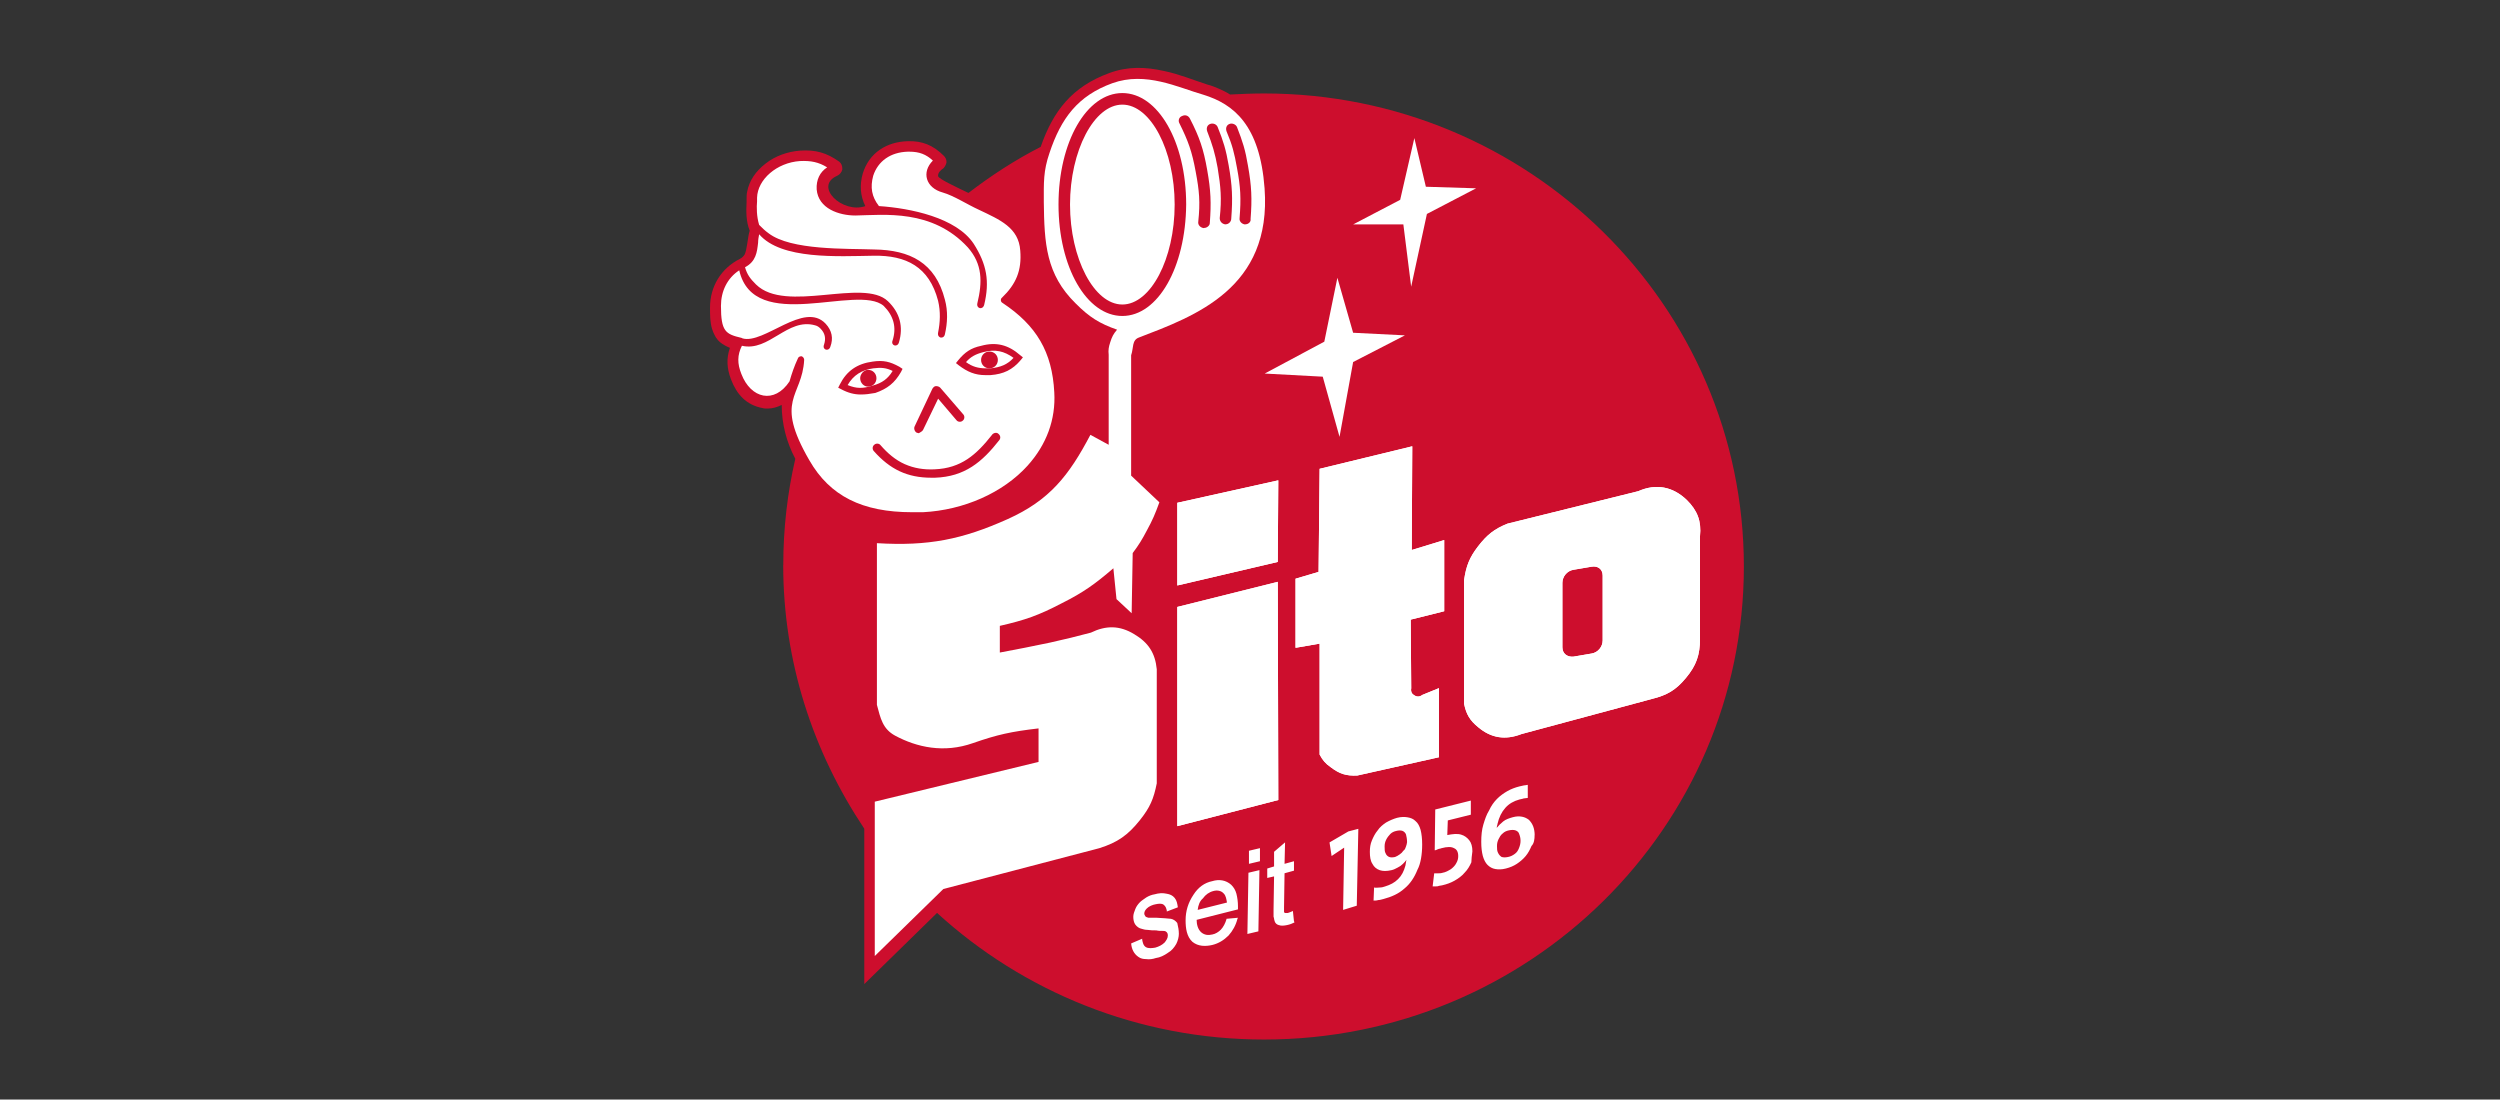 <?xml version="1.0" encoding="UTF-8"?>
<svg xmlns="http://www.w3.org/2000/svg" viewBox="0 0 432 190">
  <rect x="0" y="0" width="432" height="190" fill="#333333" stroke="none"/>
  <defs>
    <style>
      .cls-1, .cls-2 {
        fill: #cd0e2d;
      }

      .cls-2 {
        fill-rule: evenodd;
      }

      .cls-3 {
        fill: #fff;
      }

      .cls-4 {
        fill: none;
      }
    </style>
  </defs>
  <g id="Logos">
    <g id="Logos-2" data-name="Logos">
      <g>
        <path class="cls-1" d="M135.35,97.64c0-6.33.72-12.48,2.08-18.36-1.54-2.89-2.35-6.06-2.35-9.31-.72.36-1.54.63-2.44.63-.27,0-.63,0-.9-.09h0c-2.8-.54-4.43-2.35-5.43-4.97-.72-1.9-.81-3.62-.18-5.43-.63-.27-1.18-.54-1.72-.99-.72-.63-1.09-1.45-1.36-2.26-.36-1.18-.36-2.44-.36-3.71,0-3.62,1.9-6.78,5.15-8.41.36-.18.54-.36.81-.72.45-.81.54-3.07.9-4.16-.63-1.54-.63-3.26-.54-4.97v-.54c0-.36,0-.81.09-1.18.36-1.99,1.54-3.62,3.16-4.88,1.72-1.36,3.8-2.08,5.97-2.26,2.71-.18,4.61.36,6.78,1.9h0c.36.27.54.72.54,1.18v.18c-.09.45-.45.9-.9,1.09-4.07,1.81.9,6.6,4.88,5.24-.9-1.81-.99-3.71-.45-5.61,1.09-3.62,4.16-5.52,7.78-5.61,2.53-.09,4.43.72,6.24,2.53.27.27.45.63.45.99v.18c-.09.36-.27.72-.54.99h0c-.45.27-.99.81-.9,1.36.09.45,2.98,1.81,5.24,2.89,3.89-2.98,8.05-5.7,12.48-7.96,2.17-6.24,5.43-10.4,11.84-12.75,3.16-1.18,6.24-1.09,9.49-.36,2.62.54,4.97,1.54,7.5,2.35.72.18,1.36.45,1.99.72s1.36.63,1.9.99c1.9-.09,3.89-.18,5.88-.18,45.75,0,82.91,36.62,82.91,81.74s-37.07,81.74-82.91,81.74c-21.79,0-41.68-8.32-56.51-21.88l-12.57,12.3v-26.85c-8.86-13.29-14.01-28.84-14.01-45.57"/>
        <polygon class="cls-3" points="203.44 86.88 203.44 101.17 220.8 97.1 220.89 83 203.44 86.88"/>
        <polygon class="cls-3" points="203.44 86.88 203.44 101.17 220.8 97.1 220.89 83 203.44 86.88"/>
        <polygon class="cls-3" points="203.44 104.88 203.44 142.76 220.89 138.24 220.8 100.54 203.44 104.88"/>
        <polygon class="cls-3" points="203.44 104.88 203.44 142.76 220.89 138.24 220.8 100.54 203.44 104.88"/>
        <path class="cls-3" d="M244.03,77.12l-16,3.89-.18,17.81-3.98,1.18v11.94l4.16-.72v19.17c.54.99.99,1.54,1.9,2.17,1.54,1.18,2.71,1.54,4.61,1.45l14.11-3.16v-11.94l-2.89,1.18c-.45.36-.99.36-1.45,0-.45-.27-.54-.72-.45-1.18l-.09-11.84,5.79-1.45v-12.3l-5.61,1.72.09-17.9"/>
        <path class="cls-3" d="M244.03,77.12l-16,3.89-.18,17.81-3.98,1.18v11.94l4.16-.72v19.17c.54.99.99,1.54,1.9,2.17,1.54,1.18,2.71,1.54,4.61,1.45l14.11-3.16v-11.94l-2.89,1.18c-.45.36-.99.36-1.45,0-.45-.27-.54-.72-.45-1.18l-.09-11.84,5.79-1.45v-12.3l-5.61,1.72.09-17.9"/>
        <path class="cls-3" d="M271.88,98.46c-1.09.18-1.9,1.18-1.9,2.26v11.12c0,1.09.81,1.72,1.9,1.63l3.16-.54c1.09-.18,1.9-1.18,1.9-2.26v-11.21c0-1.09-.81-1.72-1.9-1.54l-3.16.54M252.99,121.6v-21.34c.36-2.44.9-3.89,2.44-5.88,1.54-1.99,2.8-2.98,5.06-3.89l22.6-5.61c3.07-1.36,5.97-.81,8.41,1.54,1.81,1.81,2.53,3.62,2.26,6.24v17.72c0,2.8-.63,4.61-2.44,6.78-1.72,2.08-3.26,2.98-5.88,3.62l-22.51,6.06c-2.8,1.09-5.24.72-7.5-1.18-1.45-1.18-2.08-2.26-2.44-4.07"/>
        <path class="cls-3" d="M271.88,98.46c-1.09.18-1.9,1.18-1.9,2.26v11.12c0,1.09.81,1.72,1.9,1.63l3.16-.54c1.09-.18,1.9-1.18,1.9-2.26v-11.21c0-1.09-.81-1.72-1.9-1.54l-3.16.54M252.99,121.6v-21.34c.36-2.44.9-3.89,2.44-5.88,1.54-1.99,2.8-2.98,5.06-3.89l22.6-5.61c3.07-1.36,5.97-.81,8.41,1.54,1.81,1.81,2.53,3.62,2.26,6.24v17.72c0,2.8-.63,4.61-2.44,6.78-1.72,2.08-3.26,2.98-5.88,3.62l-22.51,6.06c-2.8,1.09-5.24.72-7.5-1.18-1.45-1.18-2.08-2.26-2.44-4.07"/>
        <polygon class="cls-3" points="231.47 75.49 233.82 62.56 242.77 57.95 233.82 57.5 231.1 48 228.84 59.04 218.54 64.55 228.57 65.09 231.47 75.49"/>
        <polygon class="cls-3" points="243.85 49.54 246.57 36.97 255.07 32.54 246.39 32.27 244.4 23.86 241.95 34.53 233.82 38.78 242.5 38.78 243.85 49.54"/>
        <path class="cls-3" d="M151.17,165.19l11.84-11.57,26.94-7.05c3.16-.99,4.97-2.26,7.05-4.88,1.72-2.17,2.35-3.62,2.89-6.33v-19.71c-.27-2.8-1.45-4.61-3.89-6.06-2.53-1.54-4.88-1.54-7.5-.27-2.71.72-4.25,1.09-7.05,1.72-3.44.72-5.33,1.09-8.68,1.72v-4.61c4.34-.99,6.69-1.81,10.67-3.89,3.8-1.9,5.79-3.35,8.95-6.06l.54,5.33,2.62,2.44.18-10.4c1.09-1.45,1.63-2.35,2.44-3.89.99-1.81,1.45-2.89,2.17-4.88l-4.88-4.61v-20.8c.45-1.27.09-2.62,1.36-3.07,9.67-3.71,22.97-8.5,21.7-25.77-.81-10.94-5.33-14.56-10.58-16.18-4.43-1.27-9.95-4.07-15.73-1.99-5.97,2.17-8.86,6.06-10.85,12.03-1.09,3.16-.99,5.15-.99,8.5.09,7.14.36,12.48,5.52,17.54,2.35,2.35,4.07,3.44,7.14,4.52-.63.72-.9,1.27-1.18,2.17-.27.81-.36,1.36-.27,2.17v15.55l-3.16-1.72c-3.71,7.05-7.05,11.3-14.29,14.56-7.87,3.53-13.74,4.7-22.6,4.16v27.94c.63,2.35.99,4.16,3.16,5.33,3.71,1.99,8.41,3.07,13.47,1.27,4.16-1.45,6.6-1.99,11.3-2.53v5.79l-28.3,6.87v26.67"/>
        <path class="cls-1" d="M193.94,54.6c-6.15,0-11.03-8.41-11.03-19.26s4.88-19.26,11.03-19.26,11.03,8.41,11.03,19.26c-.09,10.85-4.88,19.26-11.03,19.26M193.94,18.08c-4.88,0-9.04,7.96-9.04,17.27s4.16,17.27,9.04,17.27,9.04-7.87,9.04-17.27-4.16-17.27-9.04-17.27"/>
        <path class="cls-1" d="M208.05,39.41h-.09c-.54-.09-.99-.54-.9-1.09.36-3.44.18-5.33-.45-8.68-.63-3.44-1.27-5.24-2.8-8.32-.27-.45-.09-1.09.45-1.27.54-.27,1.09-.09,1.36.45,1.63,3.16,2.35,5.24,2.98,8.86.63,3.53.72,5.7.45,9.22,0,.36-.45.81-.99.81"/>
        <path class="cls-1" d="M211.76,38.78h0c-.63-.09-.99-.54-.99-1.09.36-3.44.18-5.33-.36-8.68-.45-2.53-.9-3.98-1.81-6.33-.18-.54,0-1.09.54-1.27s1.09.09,1.27.54c.99,2.44,1.45,3.98,1.9,6.6.63,3.53.72,5.7.45,9.22,0,.54-.45.99-.99.99"/>
        <path class="cls-1" d="M215.19,38.78h-.09c-.54-.09-.99-.54-.9-1.09.27-3.44.18-5.33-.45-8.68-.45-2.53-.81-3.98-1.81-6.33-.18-.54,0-1.09.54-1.27.45-.18,1.09.09,1.27.54.99,2.53,1.45,3.98,1.9,6.69.63,3.53.72,5.7.45,9.22.09.45-.36.9-.9.9"/>
        <path class="cls-3" d="M139.87,79.56c3.53,6.15,9.13,8.95,17.72,8.95h1.9c7.05-.36,13.83-3.35,18.08-8.05,3.26-3.62,4.88-7.96,4.61-12.66-.36-6.96-3.07-11.57-8.95-15.46-.36-.18-.36-.72-.09-.9,2.44-2.35,3.44-4.7,3.16-8.14-.27-3.98-3.53-5.33-7.14-7.05-1.99-.9-4.34-2.44-6.24-2.98-2.98-.81-3.71-3.53-1.72-5.52-1.18-1.09-2.35-1.54-4.07-1.54h-.27c-2.98.09-5.15,1.63-5.97,4.16-.54,1.99-.27,3.62.99,5.24,5.43.36,13.38,1.99,16.37,6.51,2.26,3.53,2.8,6.51,1.81,10.58-.27.9-1.36.63-1.18-.27.9-3.71.9-6.78-1.63-9.67-6.15-6.69-14.47-5.61-19.44-5.52-2.8,0-6.42-1.18-6.69-4.52-.09-1.63.54-2.98,1.81-3.8-1.45-.9-2.8-1.18-4.7-1.09-3.98.27-7.32,3.16-7.41,6.33v.63c-.09.99-.09,2.62.36,4.07.54.54.99.99,1.63,1.45,3.89,2.98,13.47,2.62,18.26,2.8,6.15.09,10.58,2.26,12.21,8.68.54,1.99.45,3.98,0,5.97-.18.9-1.36.72-1.18-.27.36-1.81.45-3.62,0-5.52-1.54-5.88-5.52-7.87-11.12-7.78-6.15.09-16,.72-19.8-3.71-.09.45-.18.99-.18,1.45-.18,1.63-.36,3.26-2.26,4.25.36,1.27.9,1.99,1.9,2.98h0c5.15,5.06,18.54-1.18,22.79,2.89,2.08,1.99,2.71,4.43,1.9,7.14-.27.9-1.45.54-1.09-.36.72-2.26.18-4.25-1.54-5.97-4.52-3.89-22.42,4.97-24.96-6.15-2.08,1.36-3.16,3.62-3.16,6.15,0,4.43.81,4.88,3.53,5.52.09,0,.18.09.18.09,3.71,1.09,10.67-6.51,14.38-2.53,1.09,1.18,1.36,2.53.81,3.98-.27.9-1.45.54-1.09-.36.36-1.09.18-1.99-.63-2.8-.27-.27-.54-.45-.9-.54-4.79-1.36-7.96,4.61-12.66,3.53-.81,1.63-.81,3.07-.09,4.88,1.63,4.25,5.7,5.24,8.32,1.27.36-1.27.81-2.62,1.45-3.98.09-.27.36-.36.63-.36.27.09.45.36.45.63-.36,6.51-5.24,6.78.9,17.36"/>
        <path class="cls-2" d="M171.43,75.13c-2.71,3.44-5.33,5.79-9.95,5.97-1.81.09-3.53-.18-5.15-.9s-2.98-1.9-4.16-3.26c-.27-.36-.81-.36-1.09-.09h0c-.36.27-.36.81-.09,1.09,2.8,3.16,5.79,4.61,9.95,4.61h.63c5.15-.18,8.14-2.71,11.12-6.51.27-.36.18-.81-.18-1.09h0c-.27-.27-.81-.18-1.09.18"/>
        <path class="cls-2" d="M159.49,74.32l2.62-5.43,3.16,3.71h0c.27.36.81.36,1.09.09h0c.36-.27.36-.81.09-1.09l-3.98-4.61c-.18-.18-.45-.27-.72-.27h0c-.27,0-.45.18-.63.45l-3.07,6.51c-.18.36,0,.9.36,1.09.09,0,.27.09.36.09.27-.18.54-.27.72-.54"/>
        <path class="cls-1" d="M170.25,64.82c-1.72,0-3.07-.54-4.61-1.72l-.45-.36.36-.45c1.18-1.45,2.26-2.17,3.98-2.53,2.62-.72,4.7-.18,6.78,1.63l.45.36-.36.45c-1.45,1.72-2.98,2.44-5.24,2.62h-.9M166.91,62.56c1.09.81,2.17,1.09,3.44,1.09h.81c1.72-.18,2.89-.63,3.98-1.81-1.63-1.18-3.16-1.54-5.24-.99-1.36.36-2.17.81-2.98,1.72"/>
        <path class="cls-1" d="M169.53,62.2c0-.81.63-1.45,1.45-1.45s1.45.63,1.45,1.45-.63,1.45-1.45,1.45-1.45-.63-1.45-1.45"/>
        <path class="cls-1" d="M148.73,68.17c-1.09,0-2.17-.27-3.35-.9l-.54-.27.27-.54c1.18-2.35,2.98-3.62,5.7-3.98,1.81-.27,2.98,0,4.61.9l.54.36-.27.54c-1.09,1.9-2.35,2.89-4.43,3.62-.99.18-1.72.27-2.53.27M146.47,66.54c1.54.63,2.62.63,4.34.09,1.63-.45,2.62-1.18,3.44-2.53-1.09-.54-1.99-.63-3.35-.45-1.99.27-3.44,1.18-4.43,2.89"/>
        <path class="cls-1" d="M148.64,65.36c0-.72.63-1.45,1.36-1.45.81,0,1.45.63,1.45,1.45s-.63,1.45-1.45,1.45c-.72,0-1.36-.63-1.36-1.45"/>
        <path class="cls-3" d="M206.96,157.23l5.06-1.27c-.09-.54-.18-1.18-.54-1.54h0c-.45-.54-1.18-.63-1.81-.45-.72.18-1.36.63-1.81,1.27-.54.45-.81,1.18-.9,1.99M203.71,161.3c0,.63-.18,1.27-.45,1.81h0c-.36.63-.81,1.18-1.45,1.54-.63.45-1.36.81-2.08.9-.54.18-1.09.27-1.72.18-.45,0-.9-.09-1.27-.36h0c-.81-.54-1.18-1.36-1.27-2.26v-.09l1.9-.81v.18c.09.45.18.99.63,1.27.45.27,1.09.18,1.63.09.63-.18,1.18-.45,1.63-.9.27-.36.54-.72.54-1.18,0-.36-.09-.54-.36-.72-.18-.09-.36-.09-.54-.09-.36,0-.72,0-1.09-.09-.54,0-.99,0-1.54-.09-.36,0-.72-.09-.99-.18h0c-.45-.09-.81-.36-1.09-.72-.27-.36-.36-.9-.36-1.36s.18-.9.36-1.36h0c.18-.45.45-.81.81-1.18.27-.27.72-.54,1.09-.81.45-.27.9-.45,1.45-.54h0c.63-.18,1.36-.27,2.08-.09.54.09.99.27,1.36.72s.45.99.54,1.54v.09l-1.9.72v-.18c-.09-.36-.18-.72-.54-.99-.36-.27-.9-.18-1.36-.09h0c-.54.09-1.18.36-1.54.72h0c-.27.27-.45.54-.45.9,0,.18.09.27.18.45.09.18.36.18.54.27h1.45c.45,0,.99.09,1.45.09.27,0,.63.09.99.09.45.09.81.36,1.09.72h0c.18.72.27,1.27.27,1.81M209.49,152.26c1.18-.36,2.35-.18,3.26.63.45.45.72.9.9,1.54.18.72.27,1.45.27,2.17v.54l-7.14,1.81c0,.72.18,1.63.81,2.17.54.45,1.18.54,1.9.36h0c.54-.09,1.09-.45,1.45-.81h0c.45-.45.81-1.18.99-1.81v-.09l1.99-.18-.09.18c-.27,1.09-.81,2.08-1.54,2.89-.81.81-1.72,1.36-2.8,1.63-1.18.27-2.44.27-3.44-.54h0c-.99-.9-1.18-2.35-1.18-3.71h0c0-1.63.45-3.07,1.36-4.43.81-1.27,1.9-2.08,3.26-2.35M215.82,149.27v-2.26l1.9-.45v2.26l-1.9.45ZM215.55,161.39l.18-10.58,1.9-.45-.18,10.58-1.9.45ZM220.25,159.13c-.09-.18-.09-.54-.18-.72v-1.27l.09-5.7-1.18.27v-1.63l1.18-.36v-2.53l1.9-1.63-.09,3.71,1.63-.45v1.63l-1.63.45-.09,5.88v.81c.09.09.09.18.18.18h.45c.09,0,.18-.09.27-.09.18-.09.27-.09.45-.18l.18-.09.18,1.72.09.27c-.36.18-.81.36-1.27.45h0c-.45.09-.99.18-1.45,0-.36-.09-.63-.36-.72-.72M234.45,156.51l.27-13.29-1.72.45-3.26,1.9.36,2.35,2.17-1.45-.18,10.76,2.35-.72ZM245.75,145.93c0-.99-.09-1.81-.27-2.53-.18-.63-.45-1.18-.9-1.54-.36-.36-.81-.54-1.36-.63-.54-.09-1.09-.09-1.81.09-.63.18-1.27.45-1.9.81-.54.36-1.09.81-1.45,1.36-.45.54-.72,1.09-.99,1.72s-.36,1.27-.36,1.99c0,.81.09,1.54.45,2.08.27.54.72.9,1.27,1.09.54.18,1.18.18,1.99,0,.45-.09.72-.27,1.09-.45s.63-.36.9-.63.45-.45.63-.72h0c0,.09-.09.27-.09.45s-.09.36-.09.54c-.27.99-.63,1.72-1.27,2.35-.63.63-1.36.99-2.26,1.27-.27.09-.54.18-.9.18s-.63.09-.99,0l-.09,2.26c.27,0,.54,0,.81-.09.27,0,.54-.09.9-.18,1.36-.36,2.62-.9,3.62-1.81.99-.81,1.72-1.9,2.26-3.26.54-.99.81-2.62.81-4.34M243.13,145.57c0,.18-.09.45-.18.72-.09.27-.18.54-.45.72-.18.27-.36.45-.63.63s-.54.36-.81.45c-.45.09-.72.09-.99,0s-.54-.36-.63-.63c-.18-.27-.18-.72-.18-1.18s.09-.81.27-1.18c.18-.36.45-.72.72-.99s.63-.45,1.09-.54c.36-.09.72-.09.99,0s.54.36.63.63c.09.36.18.81.18,1.36M254.43,147.1c0-.81-.18-1.45-.54-1.9s-.81-.81-1.45-.99c-.63-.18-1.45-.09-2.35.09l.09-2.53,3.98-.99v-2.44l-6.15,1.54-.09,7.05c.18,0,.36-.09.54-.18s.45-.09.63-.18c.99-.27,1.72-.27,2.17,0,.45.18.72.63.72,1.36,0,.45-.09.81-.36,1.27-.18.36-.54.72-.9.99-.45.27-.9.54-1.45.63-.27.09-.54.09-.72.09h-.72l-.27,2.26h.54c.18,0,.36,0,.54-.09.18,0,.36-.09.54-.09.81-.18,1.54-.45,2.17-.81.63-.36,1.27-.81,1.72-1.36.54-.54.9-1.18,1.18-1.81,0-.54.09-1.18.18-1.9M265.19,144.3c0-.54-.09-1.09-.27-1.54-.18-.45-.45-.81-.72-1.09-.36-.27-.72-.45-1.18-.54s-.99-.09-1.63.09c-.63.18-1.18.36-1.63.72-.45.36-.81.72-1.18,1.18h0c.09-.09.09-.27.09-.36s.09-.18.09-.36c.27-1.18.72-2.08,1.36-2.8s1.45-1.18,2.44-1.45c.27-.09.54-.09.72-.18.27,0,.45-.09.72-.09v-2.26c-.18,0-.36.09-.63.09-.27.09-.54.09-.81.18-.72.18-1.45.45-2.08.81-.63.36-1.27.81-1.81,1.36s-.99,1.18-1.36,1.99c-.45.72-.72,1.54-.99,2.44s-.36,1.9-.36,2.98c0,.99.09,1.72.27,2.44.18.63.45,1.18.81,1.54s.81.63,1.36.72,1.09.09,1.81-.09c.72-.18,1.36-.45,1.9-.81s1.09-.81,1.54-1.36.72-1.09.99-1.72c.45-.45.54-1.18.54-1.9M262.75,145.29c0,.45-.09.81-.27,1.27-.18.45-.36.72-.72.99s-.72.45-1.18.54-.72.09-1.09,0c-.27-.18-.45-.36-.63-.72-.18-.36-.18-.72-.18-1.18s.09-.81.27-1.18c.18-.36.36-.72.72-.99.27-.27.63-.45,1.09-.54s.81-.09,1.09,0c.27.09.54.27.63.54.18.45.27.81.27,1.27"/>
      </g>
    </g>
  </g>
  <g id="Rahmen">
    <rect class="cls-4" y="-.66" width="432" height="191.33"/>
    <rect class="cls-4" x="-.7" y="-.4" width="432" height="190"/>
  </g>
</svg>